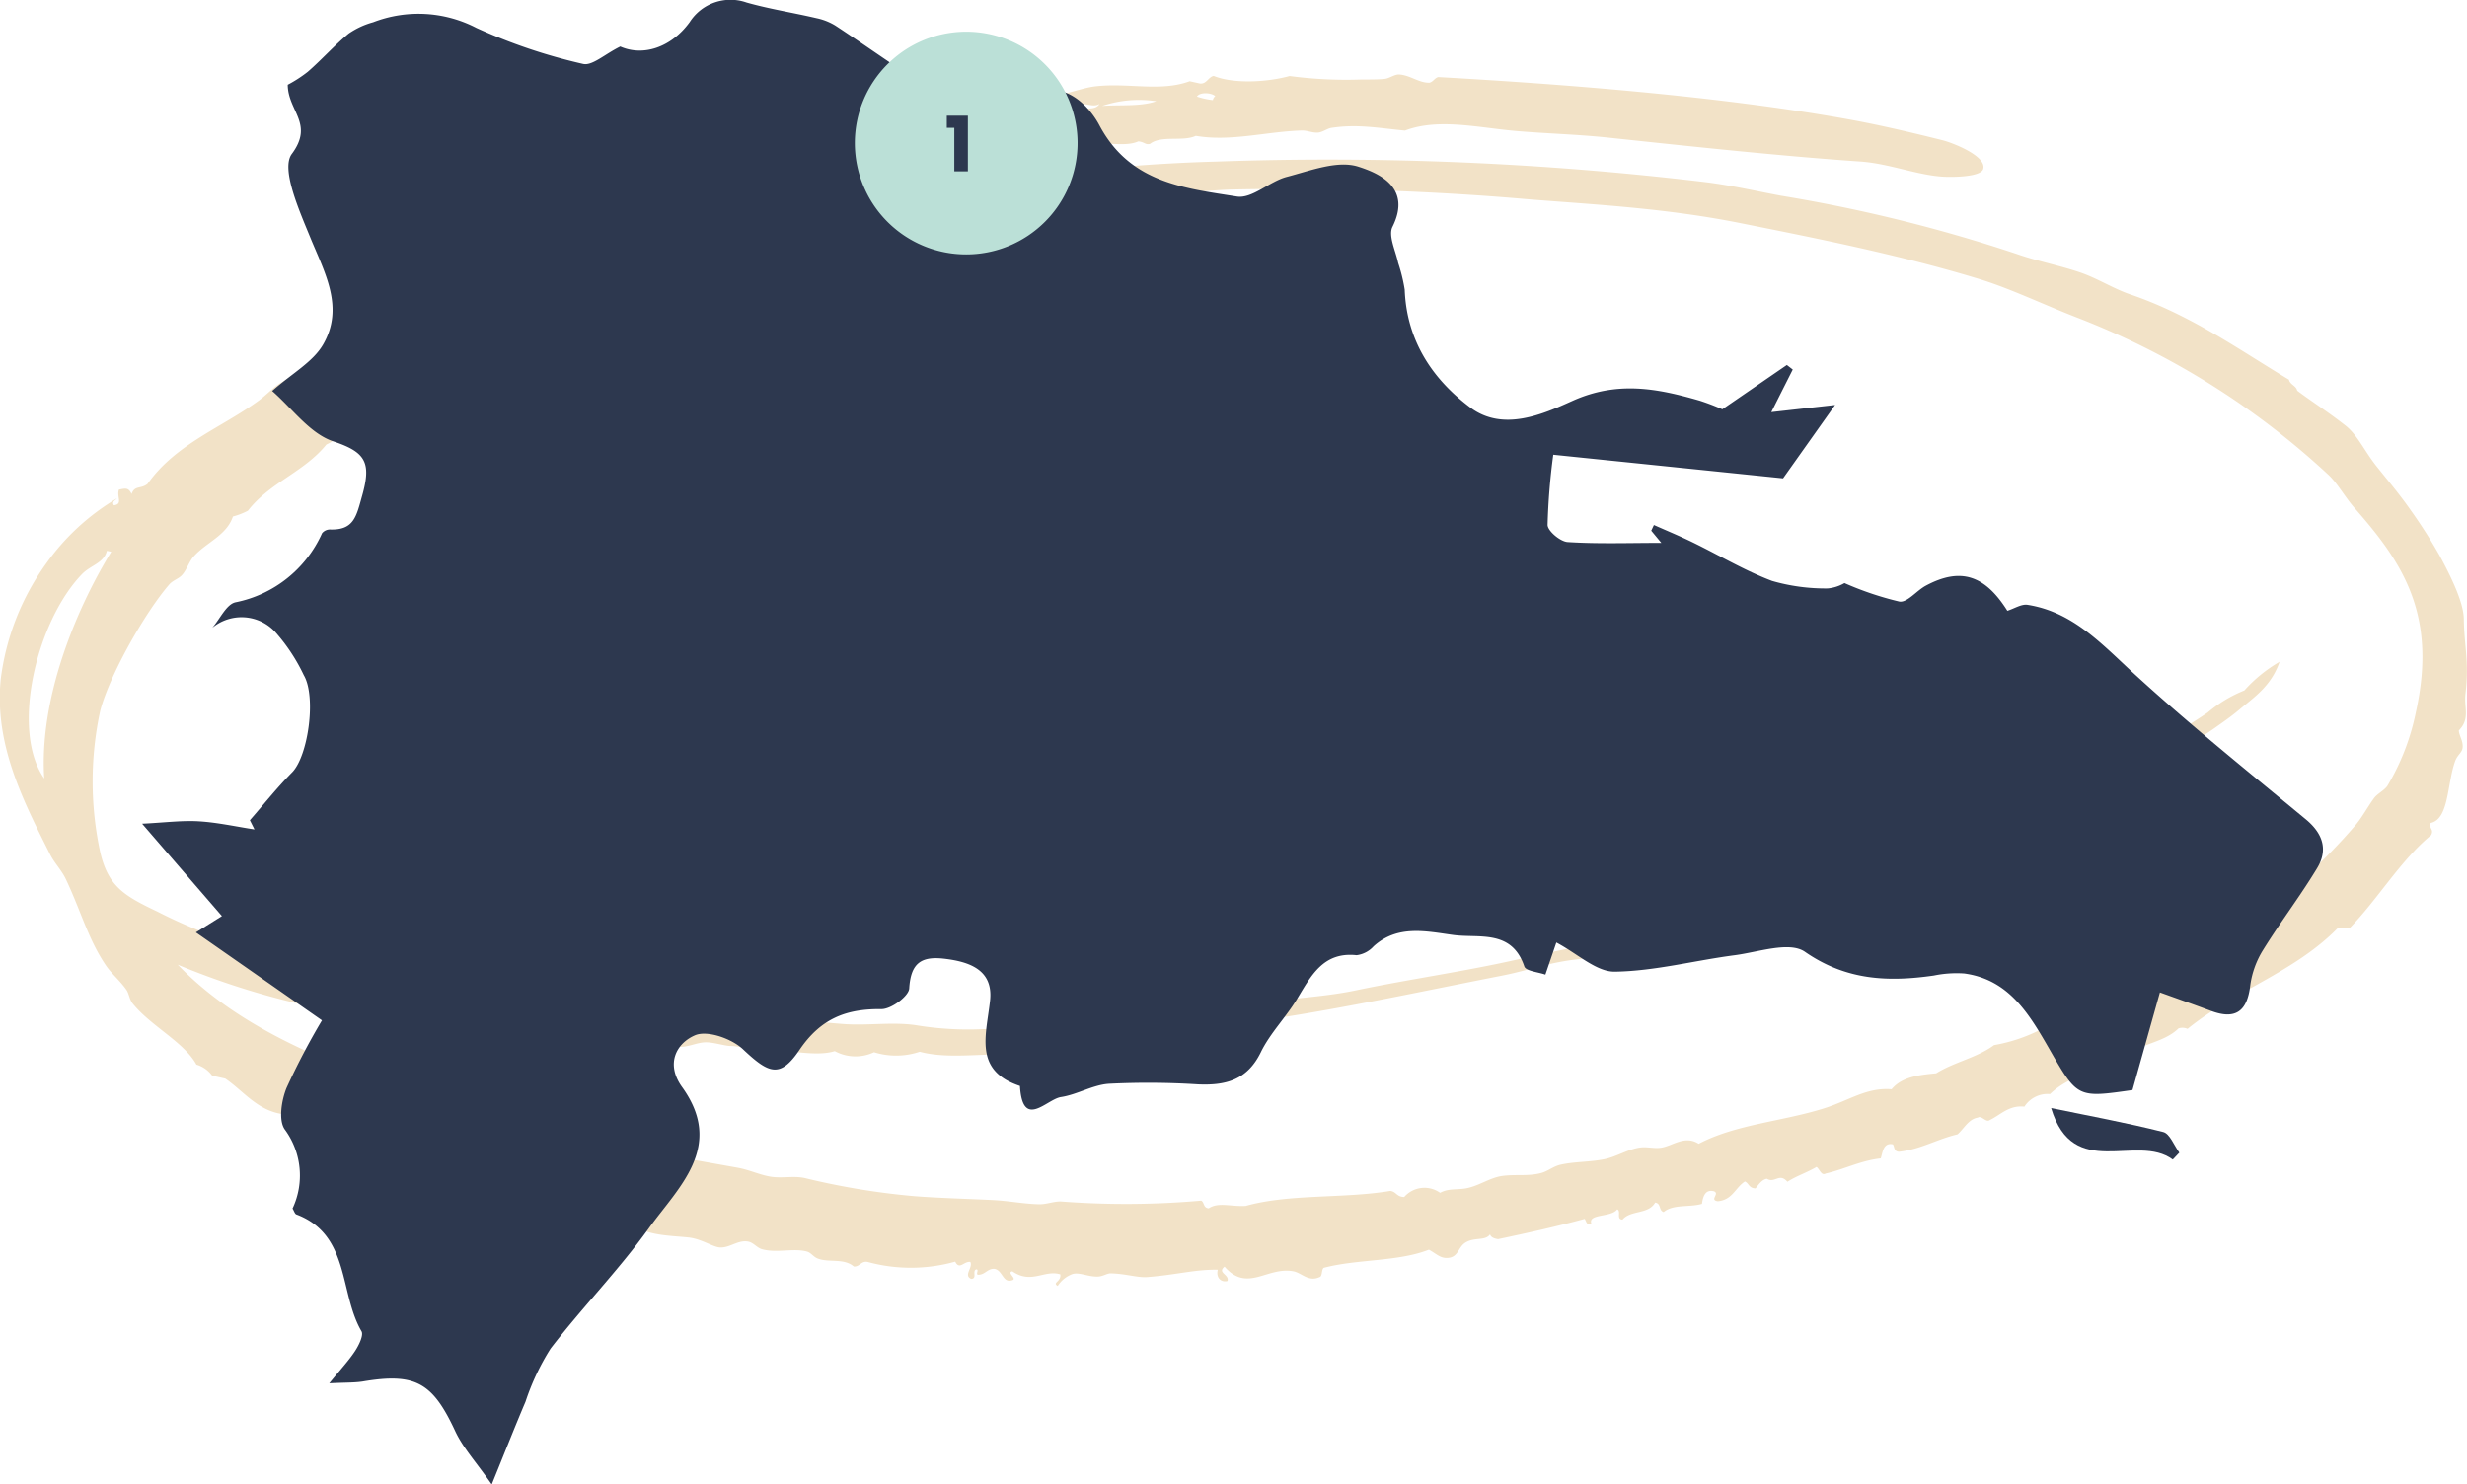 <?xml version="1.0" encoding="UTF-8"?> <svg xmlns="http://www.w3.org/2000/svg" width="236.76" height="142.474" viewBox="0 0 236.76 142.474"><g id="Dominican" transform="translate(-1303.648 -447.427)"><path id="Path_52" data-name="Path 52" d="M240.514,1722.649c-4.359,4.519-6.886,14.976-3.619,19.615-.5-7.531,2.9-15.986,6.429-21.764l-.417-.092c-.3,1.191-1.552,1.37-2.393,2.241m43.628-29.705a3.056,3.056,0,0,0,1.777-.772,1.635,1.635,0,0,0-1.777.772m5.559-2.7c.808.08,1.506-.01,1.776-.774-.279-.062-.556-.122-.834-.185a2.184,2.184,0,0,1-.942.959m15.815-1.6c.127.2.455.266.8.323a.674.674,0,0,1,.23-.386.684.684,0,0,0-1.032.063m-8.265-1.541c1.3.516,2.474-.725,3.49-1.268-1.824-.616-2.324.85-3.49,1.268m4.077-1.282c.895.237,1.92-.176,1.806-.914a1.594,1.594,0,0,0-1.806.914m2.655-1.455c-.133,1,1.284.7,1.452.03a2.454,2.454,0,0,0-1.452-.03m22.344-5.4c-.008.533,1.047.533,1.143.106-.2-.245-1.017-.838-1.143-.106m3.553-.235c.633.115,1.707-.059,1.574-.526-.122.276-1.628-.586-1.574.526m1.822-.325c.3-.216,1.111.372,1.2-.171-.136-.3-.877-.205-1.2.171m4.34-.5c.8.009,1.746.243,2.13-.4-.723.485-1.828-.453-2.13.4m2.379-.2c1.75-.123,3.707.074,5.2-.45a11.086,11.086,0,0,0-5.2.45m-67.426,94.286c.945.337,1.837.923,2.8,1.2,9.948,2.916,19.56,4.632,29.64,6.426,1.165.208,2.231.737,3.3.878s2.141-.118,3.181.122a70.2,70.2,0,0,0,10.411,1.724c2.505.2,5.356.265,7.644.383,1.5.077,3.008.378,4.432.4.7.011,1.4-.295,2.1-.263a82.073,82.073,0,0,0,13.437-.084c.314.2.173.685.71.74.948-.625,2.116-.149,3.551-.233,4.187-1.174,9.431-.69,13.884-1.442.6.092.593.575,1.328.585a2.578,2.578,0,0,1,3.444-.4c.812-.455,1.673-.263,2.579-.448,1.166-.242,2.2-.987,3.319-1.161,1.31-.2,2.584.057,3.861-.312.607-.174,1.114-.62,1.776-.772,1.336-.309,2.81-.25,4.2-.528,1.2-.237,2.256-.961,3.46-1.128.679-.094,1.358.125,2.039.014,1.113-.18,2.252-1.222,3.583-.373,3.606-1.894,8.113-2.144,12.136-3.433,2.343-.753,4-1.987,6.377-1.8.992-1.192,2.627-1.377,4.278-1.531,1.735-1.086,3.907-1.487,5.557-2.706a15.733,15.733,0,0,0,6.084-2.443c.856.233,1.33-.954,2.5-.757a18.64,18.64,0,0,1,4.863-2.86c.809-.4,1.557-1,2.348-1.375.549-.264,1.3-.163,1.852-.464,2.211-1.2,3.978-3.259,6.531-3.8a53.492,53.492,0,0,0,10.558-9.472c.655-.807,1.093-1.658,1.729-2.533.306-.422.955-.716,1.281-1.174a22.475,22.475,0,0,0,2.745-7.121c2.068-9.39-1.34-14.37-5.878-19.533-.937-1.066-1.633-2.36-2.5-3.18A75.344,75.344,0,0,0,431.925,1698c-3.184-1.239-6.362-2.769-9.253-3.656-7.7-2.361-16.18-4.026-23.013-5.394-7.06-1.412-13.767-1.765-20.063-2.26a264.159,264.159,0,0,0-28.662-.958c-1.615.051-3.285.2-4.9.374-1.695.185-3.342.247-5.034.341-5.17.288-10.769,1.666-16.2,2.68-2.085.389-4.24.526-6.332.93-2.7.52-5.584,1.355-7.861,1.9-3.607.87-7.453,1.606-11.2,2.477-2.847.661-5.649,1.54-8.091,2.29a27.948,27.948,0,0,0-2.78.7c-.52.232-.983.767-1.528.974-1.273.48-2.728.465-4.015,1.005s-2.253,1.443-3.612,1.823c-.283.182-.842-.07-1.283-.138-1.014,1.156-2.725,1.219-3.736,2.381.4.176.674-.8.927-.233-.787,1.138-2.575.7-3.227,2.056-.5-.143-.491-.309-.973-.216a1.9,1.9,0,0,1-1.59,1.252c-.379,1.342-1.589,1.379-2.254,2.271a1.255,1.255,0,0,0-1.173.033,6.643,6.643,0,0,1-2.1,1.576c-2.164,2.661-5.412,3.622-7.533,6.35a6.954,6.954,0,0,1-1.436.557c-.61,1.825-2.556,2.476-3.766,3.832-.444.5-.657,1.274-1.127,1.792-.321.354-.879.5-1.219.9-2.215,2.55-5.669,8.513-6.62,12.1a32.037,32.037,0,0,0,.023,13.714c.774,3.149,2.23,4.054,5.469,5.588a46.887,46.887,0,0,0,4.511,2.021,122.169,122.169,0,0,0,13.005,3.174c4.313.968,8.8.8,13.066,1.584a32.8,32.8,0,0,0,3.336.74c10.248.813,22.033,2.471,31.8,3.257,2.423.2,4.936-.242,7.259.152a30.573,30.573,0,0,0,6.193.351c1.665-.044,3.456.061,5.112-.032,7.636-.434,15.715-1.689,22.9-2.653,2.669-.358,5.2-.493,7.815-1.039,5.122-1.07,10.335-1.8,15.226-2.9,5.641-1.259,10.624-2.131,15.859-3.777,13.726-4.317,27.435-8.056,39.838-13.919a75.994,75.994,0,0,0,10.823-6.059,12.752,12.752,0,0,1,3.535-2.133,13.843,13.843,0,0,1,3.381-2.751c-.819,2.358-2.45,3.4-3.953,4.667-.7.588-1.534,1.165-2.268,1.684-3.177,2.243-6.582,3.571-10.052,5.209-6.992,3.3-14.2,5.558-21.678,8.32-5.549,2.05-11.187,3.85-16.846,5.6-2.046.632-4.257.8-6.285,1.377-.534.152-.987.55-1.467.7a25.946,25.946,0,0,1-4.741.991c-2.811.29-4.8,1.082-7.35,1.579-7.058,1.381-15.039,3.1-22.067,4.15a35.374,35.374,0,0,0-3.753.48c-.558.154-1.051.5-1.6.665a51.49,51.49,0,0,1-5.574.807c-1.441.248-2.844.167-4.171.387-.549.092-1.018.452-1.574.526a99.376,99.376,0,0,1-10.038.546c-2.661.083-5.012.3-7.089-.259a7.1,7.1,0,0,1-4.386.048,4.18,4.18,0,0,1-3.768-.106c-2.189.686-5.574-.5-7.876,0a5.255,5.255,0,0,0-2.224-.493c-.7-.072-1.547-.353-2.256-.354-.916,0-1.788.536-2.717.418-1.842-.233-3.553-.86-5.484-.923-.408-.014-.918.182-1.342.139-.622-.062-1.284-.388-1.946-.431-.689-.045-1.384.3-2.1.264-1.331-.063-2.276-.226-3.15-.261-1.5-.062-3.011-.566-4.511-.708-2.359-.224-4.816-.354-6.748-.476a74.157,74.157,0,0,1-22.7-5.471c5.337,5.535,12.7,8.8,21.288,11.865m76.521-95.187a7.593,7.593,0,0,0,1.53.34.662.662,0,0,1,.229-.386c-.4-.344-1.483-.4-1.759.046m19.984,3.265c-2.454-.225-4.536-.652-7.088-.259-.391.061-.829.411-1.266.449-.539.045-1.044-.216-1.56-.2-3.4.1-6.8,1.094-10.178.515-1.257.585-3.316-.083-4.4.774-.464.1-.483-.175-1.112-.246-1.316.605-3.445-.053-5.174.312a2.189,2.189,0,0,1-2.686.28,15.258,15.258,0,0,1-6.5,1.037c-.527-.079-.575.6-1.018.65-.943-.531-1.647-.1-2.6-.139-1.116.495-1.74,1.767-3.49,1.269-1.676.929-3.868,1.047-5.977,1.3-.358-.064-.337.468-.57.6a10.383,10.383,0,0,0-2.888.527c.738,2.243,2.963-.13,4.418,1.125.571-.073.57-.488.571-.6a6.165,6.165,0,0,0,2.671-.867c0,.28-.083.609.295.648.822.21,1.375-.725,2.114-.988.982-.352,2.232-.091,3.413-.265a14.367,14.367,0,0,0,1.436-.557,21.823,21.823,0,0,1,2.655-.14c1.257-.155,2.448-.777,3.707-.928,5.527-.665,11.27-1.165,17.064-1.322a304.369,304.369,0,0,1,47.1,1.984c2.58.33,4.927.886,7.151,1.294a146.469,146.469,0,0,1,22.675,5.611c1.911.67,4.272,1.133,6.163,1.8,1.567.557,3.1,1.525,4.648,2.052,5.819,1.974,10.461,5.32,15.248,8.192.083.465.7.585.788,1.05,1.311.993,2.929,2.013,4.649,3.365,1.134.89,1.833,2.469,2.937,3.859,1.055,1.327,2.214,2.685,3.292,4.23a48.357,48.357,0,0,1,2.813,4.416c.979,1.815,2.282,4.4,2.3,6.052.034,2.614.529,4.08.158,7.181-.159,1.316.48,2.375-.633,3.506-.01.449.444,1.025.357,1.683-.065.477-.5.66-.725,1.3-.772,2.183-.577,5.516-2.329,5.9-.229.544.341.578.031,1.174-2.948,2.432-5.094,6.12-7.81,8.915-.349.075-.859-.1-1.172.031-4.155,4.224-9.883,5.976-14.39,9.645a1.215,1.215,0,0,0-.865-.047c-1.591,1.563-4.256,1.441-5.682,3.263-2.339.823-4.885,1.324-6.654,3.045a2.639,2.639,0,0,0-2.455,1.206c-1.495-.159-2.28.793-3.351,1.3-.32.247-.792-.493-1.113-.247-.907.136-1.318,1.052-1.96,1.607-1.942.449-3.538,1.442-5.62,1.671-.5-.039-.408-.456-.572-.71-.948-.21-.986.808-1.174,1.344-1.931.213-3.476,1.038-5.28,1.454-.431.24-.579-.424-.881-.633-.893.535-1.92.858-2.794,1.423-.782-.9-1.2.183-1.978-.292-.491.1-.767.544-1.079.927-.652-.021-.622-.479-1.02-.664-.936.6-1.184,1.773-2.61,1.9-.838-.128.239-.732-.37-.958-.758-.19-1.037.373-1.143,1.206-1.168.353-2.777.013-3.675.789-.507-.154-.213-.819-.819-.91-.653,1.158-2.344.693-3.134,1.638-.637-.033-.092-.815-.51-.988-.555.788-2.789.4-2.486,1.345-.424.281-.474-.2-.633-.432-2.712.74-5.5,1.354-8.308,1.949-.4-.059-.7-.192-.772-.462-.463.659-1.484.246-2.362.789-.763.47-.659,1.553-1.93,1.469-.556-.039-.935-.438-1.576-.787-2.959,1.162-6.83.894-10.007,1.719-.349.013-.168.859-.493.911-1.052.493-1.7-.4-2.5-.555-2.529-.481-4.419,2.075-6.611-.445-.749.594.492.746.28,1.375-.651.163-1.12-.363-.928-1.081-2.175-.043-3.895.474-6.717.7-1.024.082-2.011-.313-3.569-.353-.335-.008-.734.294-1.234.309-.918.032-1.745-.437-2.424-.244a2.843,2.843,0,0,0-1.422,1.142c-.565-.33.354-.392.246-1.111-1.521-.474-2.768.979-4.6-.292-.6.126.552.74-.047.865-.873.272-.862-.93-1.653-1.1-.632-.054-.882.49-1.437.557-.541.106.022-.491-.324-.51-.424.146.125.9-.494.913-.763-.337.2-1.091-.078-1.623-.621-.092-1.032.811-1.451-.03a15.745,15.745,0,0,1-8.324.05c-.686-.2-.819.465-1.406.418-.958-.829-2.415-.349-3.474-.77-.4-.158-.634-.557-1.021-.664-1.307-.36-2.9.173-4.324-.229-.471-.133-.818-.63-1.3-.725-.988-.2-1.786.625-2.749.558-.671-.047-1.75-.823-3-.957-1.648-.177-4.182-.158-5.39-1.34-2.662,1.123-5.8-1.209-8.649-1.773-.719-.142-1.494.146-2.177-.045-1.072-.3-1.958-1.593-3.137-.987-.55-.2-.514-.785-1.1-.971-.546-.047-.849.29-1.373.277-.911-.266-1.641-.677-2.286-.215-1.845-1.086-4.741-1.021-7.306-1.911a4.026,4.026,0,0,0-3.723-2.284c-.914-.6-1.9-1.559-3.151-1.573-.784-.24-.054-.7-.649-1.018-2.445-.342-3.785-2.237-5.516-3.411l-1.251-.277a2.9,2.9,0,0,0-1.514-1.065c-1.2-2.174-4.394-3.706-6.134-5.881-.291-.364-.335-.937-.587-1.3-.615-.879-1.423-1.533-1.962-2.33-1.714-2.53-2.392-5.217-3.851-8.291-.4-.854-1.1-1.546-1.514-2.379-2.522-5.041-5.362-10.486-4.734-16.8A24.07,24.07,0,0,1,237.1,1721.6a22.184,22.184,0,0,1,6.777-6.228c-.178.219-.531.309-.294.665.9-.132.236-.8.478-1.5.712-.158.921-.17,1.22.415.282-.851.892-.448,1.529-.973,2.722-3.849,7.132-5.4,10.667-7.989.712-.521,1.256-1.127,1.961-1.608a46.792,46.792,0,0,0,5.9-4.234c.831-.2,1.5-.639,2.363-.789,1.072-1.378,3.119-1.226,4-2.906.4.013.768-.043,1.173-.031.849-1.1,2.557-.859,3.366-2.024,3.275-.108,4.673-3.159,7.89-3.356.19-.264.485-.363.71-.571.4.063.637-.127,1.035-.064,1.246-1.79,3.466-2.054,5.421-2.735.172.245-.586,1.075.339,1.1-.089-.3-.1-.565.277-1.25,1.03.533,1.522-.441,2.533-.9.44-.2,1.718-.263,2.3-.511.932-.4,1.629-1.333,2.547-1.622.947-.3,1.981-.139,3-.357a3.687,3.687,0,0,1,3.01-1.083,9.456,9.456,0,0,1,3.768-1.206,12.091,12.091,0,0,1,5.76-1.64c3.511-.759,6.5-1.911,10.207-1.967,1.625-1.2,4.442-.523,6.068-1.716,2.579.811,4.75-.481,6.718-.7,3.153-.349,6.207.546,9-.482l.973.215c.649.08.8-.611,1.327-.726,1.963.793,5.165.594,7.29.011a41.161,41.161,0,0,0,6.78.338c.8-.007,1.749.005,2.348-.064.475-.054.942-.448,1.4-.418,1.062.069,1.886.814,2.889.786.351-.074.506-.455.849-.541,11.664.654,26.92,1.818,39.214,4.027,2.857.513,5.7,1.166,9.175,2.034.962.24,4.284,1.525,3.907,2.762-.24.8-3.129.787-3.953.728-2.489-.177-5.127-1.261-7.846-1.448-7.72-.53-16.206-1.448-24.138-2.288-2.914-.31-5.837-.388-8.758-.63-3.689-.305-7.543-1.28-10.78-.056" transform="translate(1071 -1220.113)" fill="#f2e2c7"></path><path id="Path_53" data-name="Path 53" d="M292.171,1672.005c2.187.971,4.877.113,6.666-2.342a4.652,4.652,0,0,1,5.452-1.882c2.2.624,4.48.977,6.714,1.5a5.677,5.677,0,0,1,1.814.714c3.193,2.094,6.282,4.363,9.55,6.325,2.932,1.76,5.822,2.819,9.321.505,2.717-1.8,5.334.6,6.463,2.728,2.943,5.559,8.179,6.046,13.2,6.851,1.456.233,3.125-1.453,4.789-1.887,2.265-.59,4.866-1.618,6.867-.98,1.953.622,5.161,1.989,3.277,5.777-.419.844.3,2.292.546,3.452a16.2,16.2,0,0,1,.63,2.572c.182,4.889,2.661,8.593,6.289,11.313,3.153,2.366,6.98.635,9.813-.636,4.336-1.946,8.147-1.189,12.2-.022a22.937,22.937,0,0,1,2.18.831l6.191-4.253.567.439-2.059,4.085,6.122-.686-4.994,7.042-22.051-2.266a62.462,62.462,0,0,0-.547,6.734c.007.584,1.217,1.6,1.923,1.647,2.923.188,5.864.079,8.993.079l-.969-1.171c.086-.182.171-.364.257-.545,1.237.55,2.489,1.067,3.706,1.659,2.549,1.24,5.007,2.718,7.643,3.711a18.484,18.484,0,0,0,5.34.719,3.92,3.92,0,0,0,1.6-.515,30.316,30.316,0,0,0,5.274,1.777c.745.117,1.644-1.049,2.529-1.524,3.336-1.792,5.675-1.021,7.828,2.406.679-.213,1.35-.663,1.939-.571,4.365.685,7.156,3.8,10.259,6.647,5.3,4.853,10.907,9.359,16.443,13.939,1.624,1.344,2.16,2.907,1.1,4.669-1.612,2.679-3.523,5.171-5.172,7.83a8.594,8.594,0,0,0-1.253,3.412c-.289,2.535-1.42,3.357-3.775,2.477-1.762-.658-3.536-1.282-4.9-1.775l-2.633,9.374c-5.244.75-5.277.769-7.924-3.843-1.952-3.4-3.907-6.773-8.238-7.349a10.822,10.822,0,0,0-2.9.2c-4.369.627-8.4.48-12.371-2.277-1.487-1.032-4.464.03-6.738.327-3.845.5-7.667,1.523-11.509,1.579-1.769.025-3.563-1.716-5.61-2.8-.368,1.078-.655,1.917-1.054,3.084-.679-.246-1.869-.335-2.02-.785-1.206-3.583-4.345-2.69-6.791-3.018-2.576-.345-5.349-1.026-7.677,1.088a2.632,2.632,0,0,1-1.632.85c-3.194-.343-4.357,1.956-5.705,4.189-1.067,1.768-2.586,3.282-3.482,5.122-1.321,2.714-3.426,3.205-6.055,3.086a75.152,75.152,0,0,0-8.529-.055c-1.552.106-3.036,1.04-4.6,1.276-1.366.207-3.679,3.166-3.935-1.065-4.455-1.484-3.24-4.833-2.868-8.187.324-2.922-1.922-3.74-4.4-4.028-2.193-.256-3.21.409-3.357,2.849-.045.752-1.739,2-2.668,1.989-3.367-.036-5.816.888-7.869,3.92-1.871,2.764-2.959,2.25-5.424-.071-1.09-1.026-3.424-1.845-4.6-1.338-1.734.745-2.877,2.691-1.237,4.972,4.12,5.729-.347,9.6-3.2,13.56-2.9,4.027-6.4,7.6-9.429,11.546a23.01,23.01,0,0,0-2.4,5.09c-1.011,2.375-1.955,4.78-3.241,7.942-1.484-2.129-2.755-3.5-3.509-5.123-2.156-4.637-3.8-5.606-8.809-4.769-.855.143-1.74.1-3.275.183,1.139-1.4,1.9-2.208,2.494-3.123.353-.545.818-1.491.6-1.872-2.156-3.692-1.087-9.266-6.251-11.211-.15-.056-.221-.333-.367-.569a7.446,7.446,0,0,0-.758-7.606c-.6-.877-.3-2.781.182-3.966a68.168,68.168,0,0,1,3.4-6.488l-12.1-8.442,2.5-1.565-7.66-8.866c2.159-.106,3.809-.327,5.442-.23,1.789.107,3.562.507,5.342.779l-.443-.884c1.344-1.537,2.62-3.143,4.051-4.591,1.543-1.562,2.345-7.253,1.124-9.329a17.456,17.456,0,0,0-2.721-4.128,4.4,4.4,0,0,0-6.056-.427c.734-.846,1.35-2.25,2.223-2.441a11.592,11.592,0,0,0,8.306-6.627.981.981,0,0,1,.775-.362c2.292.073,2.516-1.253,3.082-3.271.888-3.166.321-4.158-2.775-5.186-2.263-.751-3.98-3.2-5.871-4.838,1.934-1.708,3.921-2.781,4.893-4.462,2.053-3.551.162-6.869-1.227-10.257-1.065-2.6-2.844-6.6-1.779-8.03,2.157-2.9-.369-4.1-.391-6.639a12.518,12.518,0,0,0,1.922-1.245c1.348-1.171,2.544-2.526,3.917-3.663a7.75,7.75,0,0,1,2.357-1.095,12.073,12.073,0,0,1,9.91.546,52.875,52.875,0,0,0,10.219,3.452c.882.224,2.1-.936,3.587-1.664" transform="translate(1071 -1220.113)" fill="#2d384f"></path><path id="Path_55" data-name="Path 55" d="M441.173,1778.837c-3.464-2.577-9.568,2.119-11.677-4.946,3.713.768,7.265,1.417,10.759,2.3.637.162,1.037,1.294,1.546,1.978l-.628.664" transform="translate(1071 -1220.113)" fill="#2d384f"></path><path id="Path_54" data-name="Path 54" d="M325.376,1691.958a10.688,10.688,0,1,0-10.688-10.688,10.688,10.688,0,0,0,10.688,10.688" transform="translate(1071 -1220.113)" fill="#bbe0d7"></path><path id="Path_56" data-name="Path 56" d="M.2-4.175V-5.338H2.223V0H.921V-4.175Z" transform="translate(1394.313 463.871)" fill="#2d384f"></path></g></svg> 